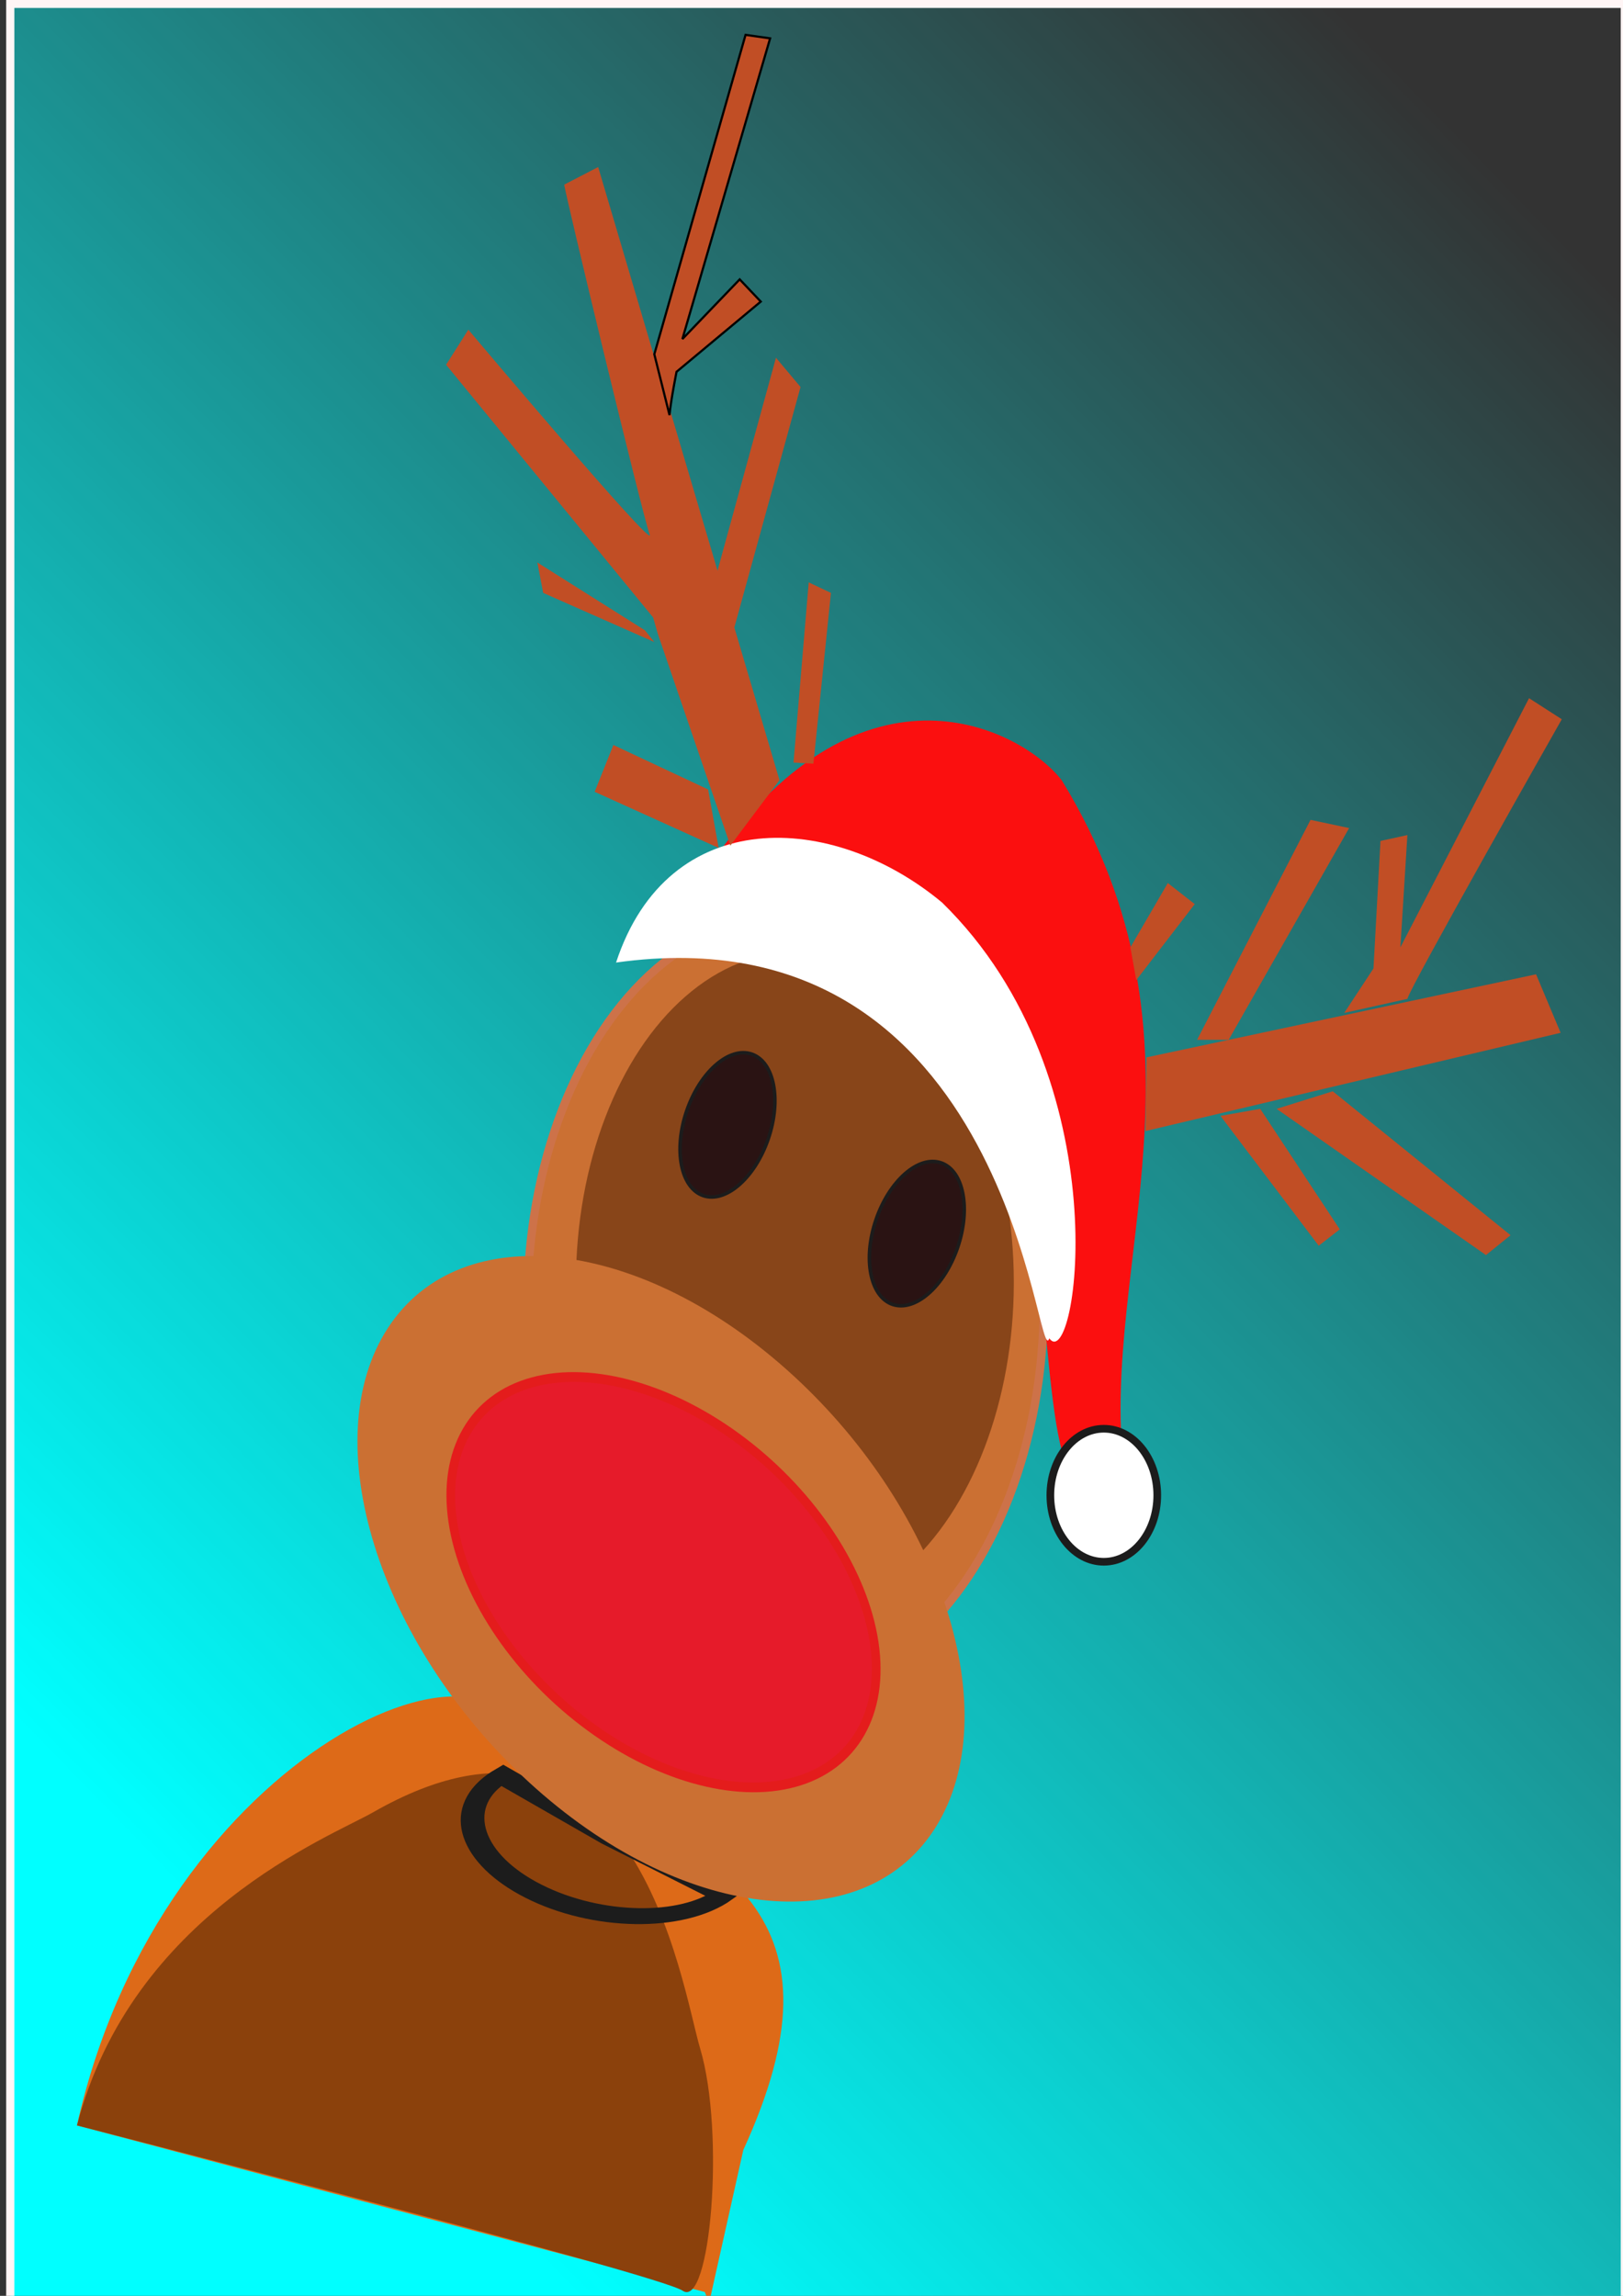 <?xml version="1.0" encoding="UTF-8" standalone="no"?>
<!-- Created with Inkscape (http://www.inkscape.org/) -->

<svg
   xmlns:osb="http://www.openswatchbook.org/uri/2009/osb"
   xmlns:dc="http://purl.org/dc/elements/1.1/"
   xmlns:cc="http://creativecommons.org/ns#"
   xmlns:rdf="http://www.w3.org/1999/02/22-rdf-syntax-ns#"
   xmlns:svg="http://www.w3.org/2000/svg"
   xmlns="http://www.w3.org/2000/svg"
   xmlns:xlink="http://www.w3.org/1999/xlink"
   xmlns:sodipodi="http://sodipodi.sourceforge.net/DTD/sodipodi-0.dtd"
   xmlns:inkscape="http://www.inkscape.org/namespaces/inkscape"
   width="210mm"
   height="297mm"
   viewBox="0 0 744.094 1052.362"
   id="svg2"
   version="1.1"
   inkscape:version="0.48.3.1 r9886"
   sodipodi:docname="praca na 6.svg">
  <rect x="0" y="0" width="744.094" height="1052.362" fill="#333333" stroke="none"/>
  <defs
     id="defs4">
    <linearGradient
       inkscape:collect="always"
       id="linearGradient5693">
      <stop
         style="stop-color:#00ffff;stop-opacity:1;"
         offset="0"
         id="stop5695" />
      <stop
         style="stop-color:#00ffff;stop-opacity:0;"
         offset="1"
         id="stop5697" />
    </linearGradient>
    <linearGradient
       id="linearGradient5685"
       osb:paint="solid">
      <stop
         style="stop-color:#e61b2a;stop-opacity:1;"
         offset="0"
         id="stop5687" />
    </linearGradient>
    <linearGradient
       inkscape:collect="always"
       xlink:href="#linearGradient5685"
       id="linearGradient5689"
       x1="-774.447"
       y1="-4.686"
       x2="-622.692"
       y2="-4.686"
       gradientUnits="userSpaceOnUse" />
    <linearGradient
       inkscape:collect="always"
       xlink:href="#linearGradient5693"
       id="linearGradient5699"
       x1="20.521"
       y1="835.995"
       x2="756.47"
       y2="96.003"
       gradientUnits="userSpaceOnUse"
       gradientTransform="matrix(0.926,0,0,0.956,31.517,33.813)" />
    <linearGradient
       inkscape:collect="always"
       xlink:href="#linearGradient5685"
       id="linearGradient5821"
       gradientUnits="userSpaceOnUse"
       x1="-774.447"
       y1="-4.686"
       x2="-622.692"
       y2="-4.686" />
  </defs>
  <sodipodi:namedview
     id="base"
     pagecolor="#ffffff"
     bordercolor="#666666"
     borderopacity="1.0"
     inkscape:pageopacity="0.0"
     inkscape:pageshadow="2"
     inkscape:zoom="0.62162861"
     inkscape:cx="296.71958"
     inkscape:cy="590.73109"
     inkscape:document-units="px"
     inkscape:current-layer="layer2"
     showgrid="true"
     showguides="true"
     inkscape:window-width="1280"
     inkscape:window-height="968"
     inkscape:window-x="-4"
     inkscape:window-y="-4"
     inkscape:window-maximized="1" />
  <g
     inkscape:groupmode="layer"
     id="layer2"
     inkscape:label="rysunek">
    <rect
       style="fill:url(#linearGradient5699);fill-opacity:1;stroke:#fff5f5;stroke-width:3.764;stroke-linejoin:miter;stroke-miterlimit:4;stroke-opacity:1;stroke-dasharray:none"
       id="rect5691"
       width="740.228"
       height="1053.92"
       x="4.708"
       y="1.778" />
    <g
       id="g4227"
       transform="matrix(0.99,-0.141,0.141,0.99,-395.125,-94.089)" />
    <g
       id="g5792"
       transform="translate(-19.304,35.391)">
      <g
         transform="matrix(1.169,0,0,1.124,1433.588,-78.073)"
         id="g4669">
        <path
           sodipodi:nodetypes="cccccc"
           inkscape:connector-curvature="0"
           id="path4468"
           d="m -933.418,972.683 -246.221,-67.932 c 33.212,-154.926 173.693,-214.284 174.829,-148.322 82.612,37.355 128.156,63.754 86.503,158.342 l -13.403,62.357 z"
           style="fill:#dd6a18;fill-opacity:1;fill-rule:evenodd;stroke:none" />
        <path
           sodipodi:nodetypes="ccssc"
           inkscape:connector-curvature="0"
           id="path4470"
           d="m -942.103,972.158 c -8.976,-6.539 -237.536,-67.407 -237.536,-67.407 21.593,-86.37 99.424,-117.758 116.107,-127.68 102.707,-61.083 120.986,70.785 128.287,96.253 9.941,34.676 3.972,106.525 -6.858,98.834 z"
           style="fill:#8b410c;fill-opacity:1;fill-rule:evenodd;stroke:none" />
        <path
           transform="matrix(0.916,0.401,-0.709,0.705,0,0)"
           d="m -83.914,1197.532 c -3.166,19.158 -28.943,32.971 -57.575,30.853 -28.631,-2.119 -49.275,-19.367 -46.109,-38.525 0.153,-0.928 0.362,-1.851 0.626,-2.768 l 51.215,6.604 z"
           sodipodi:end="3.3319664"
           sodipodi:start="0.11013588"
           sodipodi:ry="34.900272"
           sodipodi:rx="52.157726"
           sodipodi:cy="1193.6964"
           sodipodi:cx="-135.75529"
           sodipodi:type="arc"
           id="path4496"
           style="fill:none;stroke:#1c1c1c;stroke-width:8.012;stroke-miterlimit:4;stroke-opacity:1;stroke-dasharray:none" />
      </g>
      <g
         transform="translate(590.139,135.436)"
         id="g4250">
        <ellipse
           sodipodi:ry="177.2886"
           sodipodi:rx="118.37231"
           sodipodi:cy="426.68375"
           sodipodi:cx="-210.66019"
           d="m -92.288,426.684 c 0,97.914 -52.997,177.289 -118.372,177.289 -65.375,0 -118.372,-79.375 -118.372,-177.289 0,-97.914 52.997,-177.289 118.372,-177.289 65.375,0 118.372,79.375 118.372,177.289 z"
           style="fill:#cb7033;fill-opacity:1;stroke:#cd7249;stroke-width:3.794;stroke-miterlimit:4;stroke-opacity:1;stroke-dasharray:none"
           id="path4194"
           cx="-210.66"
           cy="426.684"
           rx="118.372"
           ry="177.289" />
        <ellipse
           sodipodi:ry="151.43767"
           sodipodi:rx="100.37685"
           sodipodi:cy="417.08255"
           sodipodi:cx="-206.40494"
           d="m -106.028,417.083 c 0,83.637 -44.94,151.438 -100.377,151.438 -55.437,0 -100.377,-67.801 -100.377,-151.438 0,-83.637 44.94,-151.438 100.377,-151.438 55.437,0 100.377,67.801 100.377,151.438 z"
           style="fill:#884519;fill-opacity:1;stroke:none"
           id="path4201"
           cx="-206.405"
           cy="417.083"
           rx="100.377"
           ry="151.438" />
      </g>
      <g
         transform="translate(633.919,157.65)"
         id="g5787">
        <path
           style="fill:#fb0f0f;fill-opacity:1;fill-rule:evenodd;stroke:none"
           d="m -287.022,200.493 c 208.68,-24.439 115.917,353.313 187.625,278.969 -10.918,-92.581 44.743,-195.224 -28.391,-314.765 -18.033,-23.361 -90.509,-61.75 -159.234,35.797 z"
           id="path4213"
           inkscape:connector-curvature="0"
           sodipodi:nodetypes="cccc" />
        <path
           style="fill:#ffffff;fill-opacity:1;fill-rule:evenodd;stroke:none"
           d="m -332.177,248.175 c 181.928,-25.488 192.826,189.623 198.635,172.255 12.451,17.324 33.821,-118.712 -49.175,-199.776 -50.105,-41.724 -125.513,-45.252 -149.46,27.521 z"
           id="path4211"
           inkscape:connector-curvature="0"
           sodipodi:nodetypes="cccc" />
        <ellipse
           sodipodi:ry="30.487339"
           sodipodi:rx="24.508776"
           sodipodi:cy="618.62793"
           sodipodi:cx="-115.5202"
           d="m -91.011,618.628 c 0,16.838 -10.973,30.487 -24.509,30.487 -13.536,0 -24.509,-13.65 -24.509,-30.487 0,-16.838 10.973,-30.487 24.509,-30.487 13.536,0 24.509,13.65 24.509,30.487 z"
           style="fill:#ffffff;fill-opacity:1;stroke:#1c1c1c;stroke-width:3.51;stroke-miterlimit:4;stroke-opacity:1;stroke-dasharray:none"
           id="path4219"
           cx="-115.52"
           cy="618.628"
           rx="24.509"
           ry="30.487"
           transform="translate(6.966,-126.268)" />
      </g>
      <path
         style="fill:#cb7033;fill-opacity:1;stroke:none"
         id="path4180"
         sodipodi:type="arc"
         sodipodi:cx="64.760765"
         sodipodi:cy="685.46722"
         sodipodi:rx="170.45921"
         sodipodi:ry="110.40706"
         sodipodi:start="6.2539336"
         sodipodi:end="12.521586"
         d="M 235.147,682.238 C 237.9,743.188 163.848,794.044 69.746,795.827 -24.355,797.61 -102.872,749.646 -105.626,688.696 -108.379,627.746 -34.326,576.891 59.775,575.107 152.845,573.344 230.881,620.277 235.049,680.524"
         transform="matrix(0.724,0.69,-0.582,0.813,674.413,86.339)"
         sodipodi:open="true" />
      <ellipse
         style="fill:url(#linearGradient5821);fill-opacity:1;stroke:#e41c1c;stroke-width:4.231;stroke-miterlimit:4;stroke-opacity:1;stroke-dasharray:none"
         id="path4184"
         cx="-698.57"
         cy="-4.686"
         rx="73.762"
         ry="113.681"
         transform="matrix(0.497,-0.868,0.795,0.606,674.413,86.339)"
         d="m -624.807,-4.686 c 0,62.784 -33.025,113.681 -73.762,113.681 -40.738,0 -73.762,-50.897 -73.762,-113.681 0,-62.784 33.025,-113.681 73.762,-113.681 40.738,0 73.762,50.897 73.762,113.681 z"
         sodipodi:cx="-698.5697"
         sodipodi:cy="-4.6859503"
         sodipodi:rx="73.762413"
         sodipodi:ry="113.68137" />
      <ellipse
         inkscape:transform-center-y="36.576142"
         inkscape:transform-center-x="21.426205"
         transform="matrix(0.946,0.324,-0.324,0.946,1069.537,180.428)"
         ry="34.294"
         rx="19.76"
         cy="515.88"
         cx="-580.935"
         id="path4674"
         style="fill:#2a1313;fill-opacity:1;stroke:#1c1c1c;stroke-width:1.624;stroke-miterlimit:4;stroke-opacity:1;stroke-dasharray:none"
         d="m -561.175,515.88 c 0,18.94 -8.847,34.294 -19.76,34.294 -10.913,0 -19.76,-15.354 -19.76,-34.294 0,-18.94 8.847,-34.294 19.76,-34.294 10.913,0 19.76,15.354 19.76,34.294 z"
         sodipodi:cx="-580.93463"
         sodipodi:cy="515.87988"
         sodipodi:rx="19.759785"
         sodipodi:ry="34.29409" />
      <ellipse
         inkscape:transform-center-y="36.576142"
         inkscape:transform-center-x="21.426205"
         transform="matrix(0.946,0.324,-0.324,0.946,1069.537,180.428)"
         ry="34.294"
         rx="19.76"
         cy="534.912"
         cx="-482.651"
         id="path4674-8"
         style="fill:#2a1313;fill-opacity:1;stroke:#1c1c1c;stroke-width:1.624;stroke-miterlimit:4;stroke-opacity:1;stroke-dasharray:none"
         d="m -462.892,534.912 c 0,18.94 -8.847,34.294 -19.76,34.294 -10.913,0 -19.76,-15.354 -19.76,-34.294 0,-18.94 8.847,-34.294 19.76,-34.294 10.913,0 19.76,15.354 19.76,34.294 z"
         sodipodi:cx="-482.65134"
         sodipodi:cy="534.91156"
         sodipodi:rx="19.759785"
         sodipodi:ry="34.29409" />
      <path
         inkscape:connector-curvature="0"
         id="path4702"
         d="m 544.423,483.076 190.378,-45.047 -11.262,-26.814 -178.58,38.076 z"
         style="fill:#c14e25;fill-opacity:1;fill-rule:evenodd;stroke:none" />
      <path
         inkscape:connector-curvature="0"
         id="path4704"
         d="m 578.845,476.104 45.047,59.527 9.653,-7.508 -36.467,-55.236 z"
         style="fill:#c14e25;fill-opacity:1;fill-rule:evenodd;stroke:none" />
      <path
         inkscape:connector-curvature="0"
         id="path4706"
         d="m 604.586,472.886 95.993,67.035 11.262,-9.117 -81.514,-65.962 z"
         style="fill:#c14e25;fill-opacity:1;fill-rule:evenodd;stroke:none" />
      <path
         inkscape:connector-curvature="0"
         id="path4708"
         d="m 664.549,422.476 c 0.536,-4.29 70.788,-128.17 70.788,-128.17 l -15.016,-9.653 -58.99,114.227 3.218,-51.483 -12.334,2.681 -3.218,58.454 -13.407,20.378 z"
         style="fill:#c14e25;fill-opacity:1;fill-rule:evenodd;stroke:none" />
      <path
         inkscape:connector-curvature="0"
         id="path4710"
         d="m 582.599,441.246 55.236,-97.066 -17.697,-3.754 -52.019,100.82 z"
         style="fill:#c14e25;fill-opacity:1;fill-rule:evenodd;stroke:none" />
      <path
         inkscape:connector-curvature="0"
         id="path4712"
         d="m 540.233,413.896 26.814,-34.858 -12.334,-9.653 -17.161,29.495 z"
         style="fill:#c14e25;fill-opacity:1;fill-rule:evenodd;stroke:none" />
      <path
         inkscape:connector-curvature="0"
         id="path4714"
         d="m 277.993,49.228 c 0,2.681 35.931,151.766 39.148,160.347 3.218,8.58 -83.123,-93.848 -83.123,-93.848 l -10.189,16.088 94.921,115.836 2.145,7.508 33.249,97.066 22.524,-30.031 -83.123,-281.009 z"
         style="fill:#c14e25;fill-opacity:1;fill-rule:evenodd;stroke:none" />
      <path
         inkscape:connector-curvature="0"
         id="path4716"
         d="m 326.259,154.875 c 0.536,-6.435 3.218,-19.842 3.218,-19.842 l 38.612,-32.177 -9.653,-10.189 -26.278,27.35 40.221,-137.823 -11.262,-1.609 -41.83,146.403 z"
         style="fill:#c14e25;fill-opacity:1;fill-rule:evenodd;stroke:#000000;stroke-width:1px;stroke-linecap:butt;stroke-linejoin:miter;stroke-opacity:1" />
      <path
         inkscape:connector-curvature="0"
         id="path4718"
         d="m 346.637,232.098 28.423,-103.501 11.262,13.407 -30.568,111.009 z"
         style="fill:#c14e25;fill-opacity:1;fill-rule:evenodd;stroke:none" />
      <path
         inkscape:connector-curvature="0"
         id="path4720"
         d="m 383.104,314.149 6.972,-82.587 10.189,4.826 -8.044,78.296 z"
         style="fill:#c14e25;fill-opacity:1;fill-rule:evenodd;stroke:none" />
      <path
         inkscape:connector-curvature="0"
         id="path4724"
         d="m 314.997,253.549 -49.337,-31.104 2.681,13.943 50.946,22.524 z"
         style="fill:#c14e25;fill-opacity:1;fill-rule:evenodd;stroke:none" />
      <path
         inkscape:connector-curvature="0"
         id="path4726"
         d="m 348.782,353.297 -56.845,-25.741 8.58,-21.451 43.438,20.378 z"
         style="fill:#c14e25;fill-opacity:1;fill-rule:evenodd;stroke:none" />
    </g>
  </g>
</svg>
